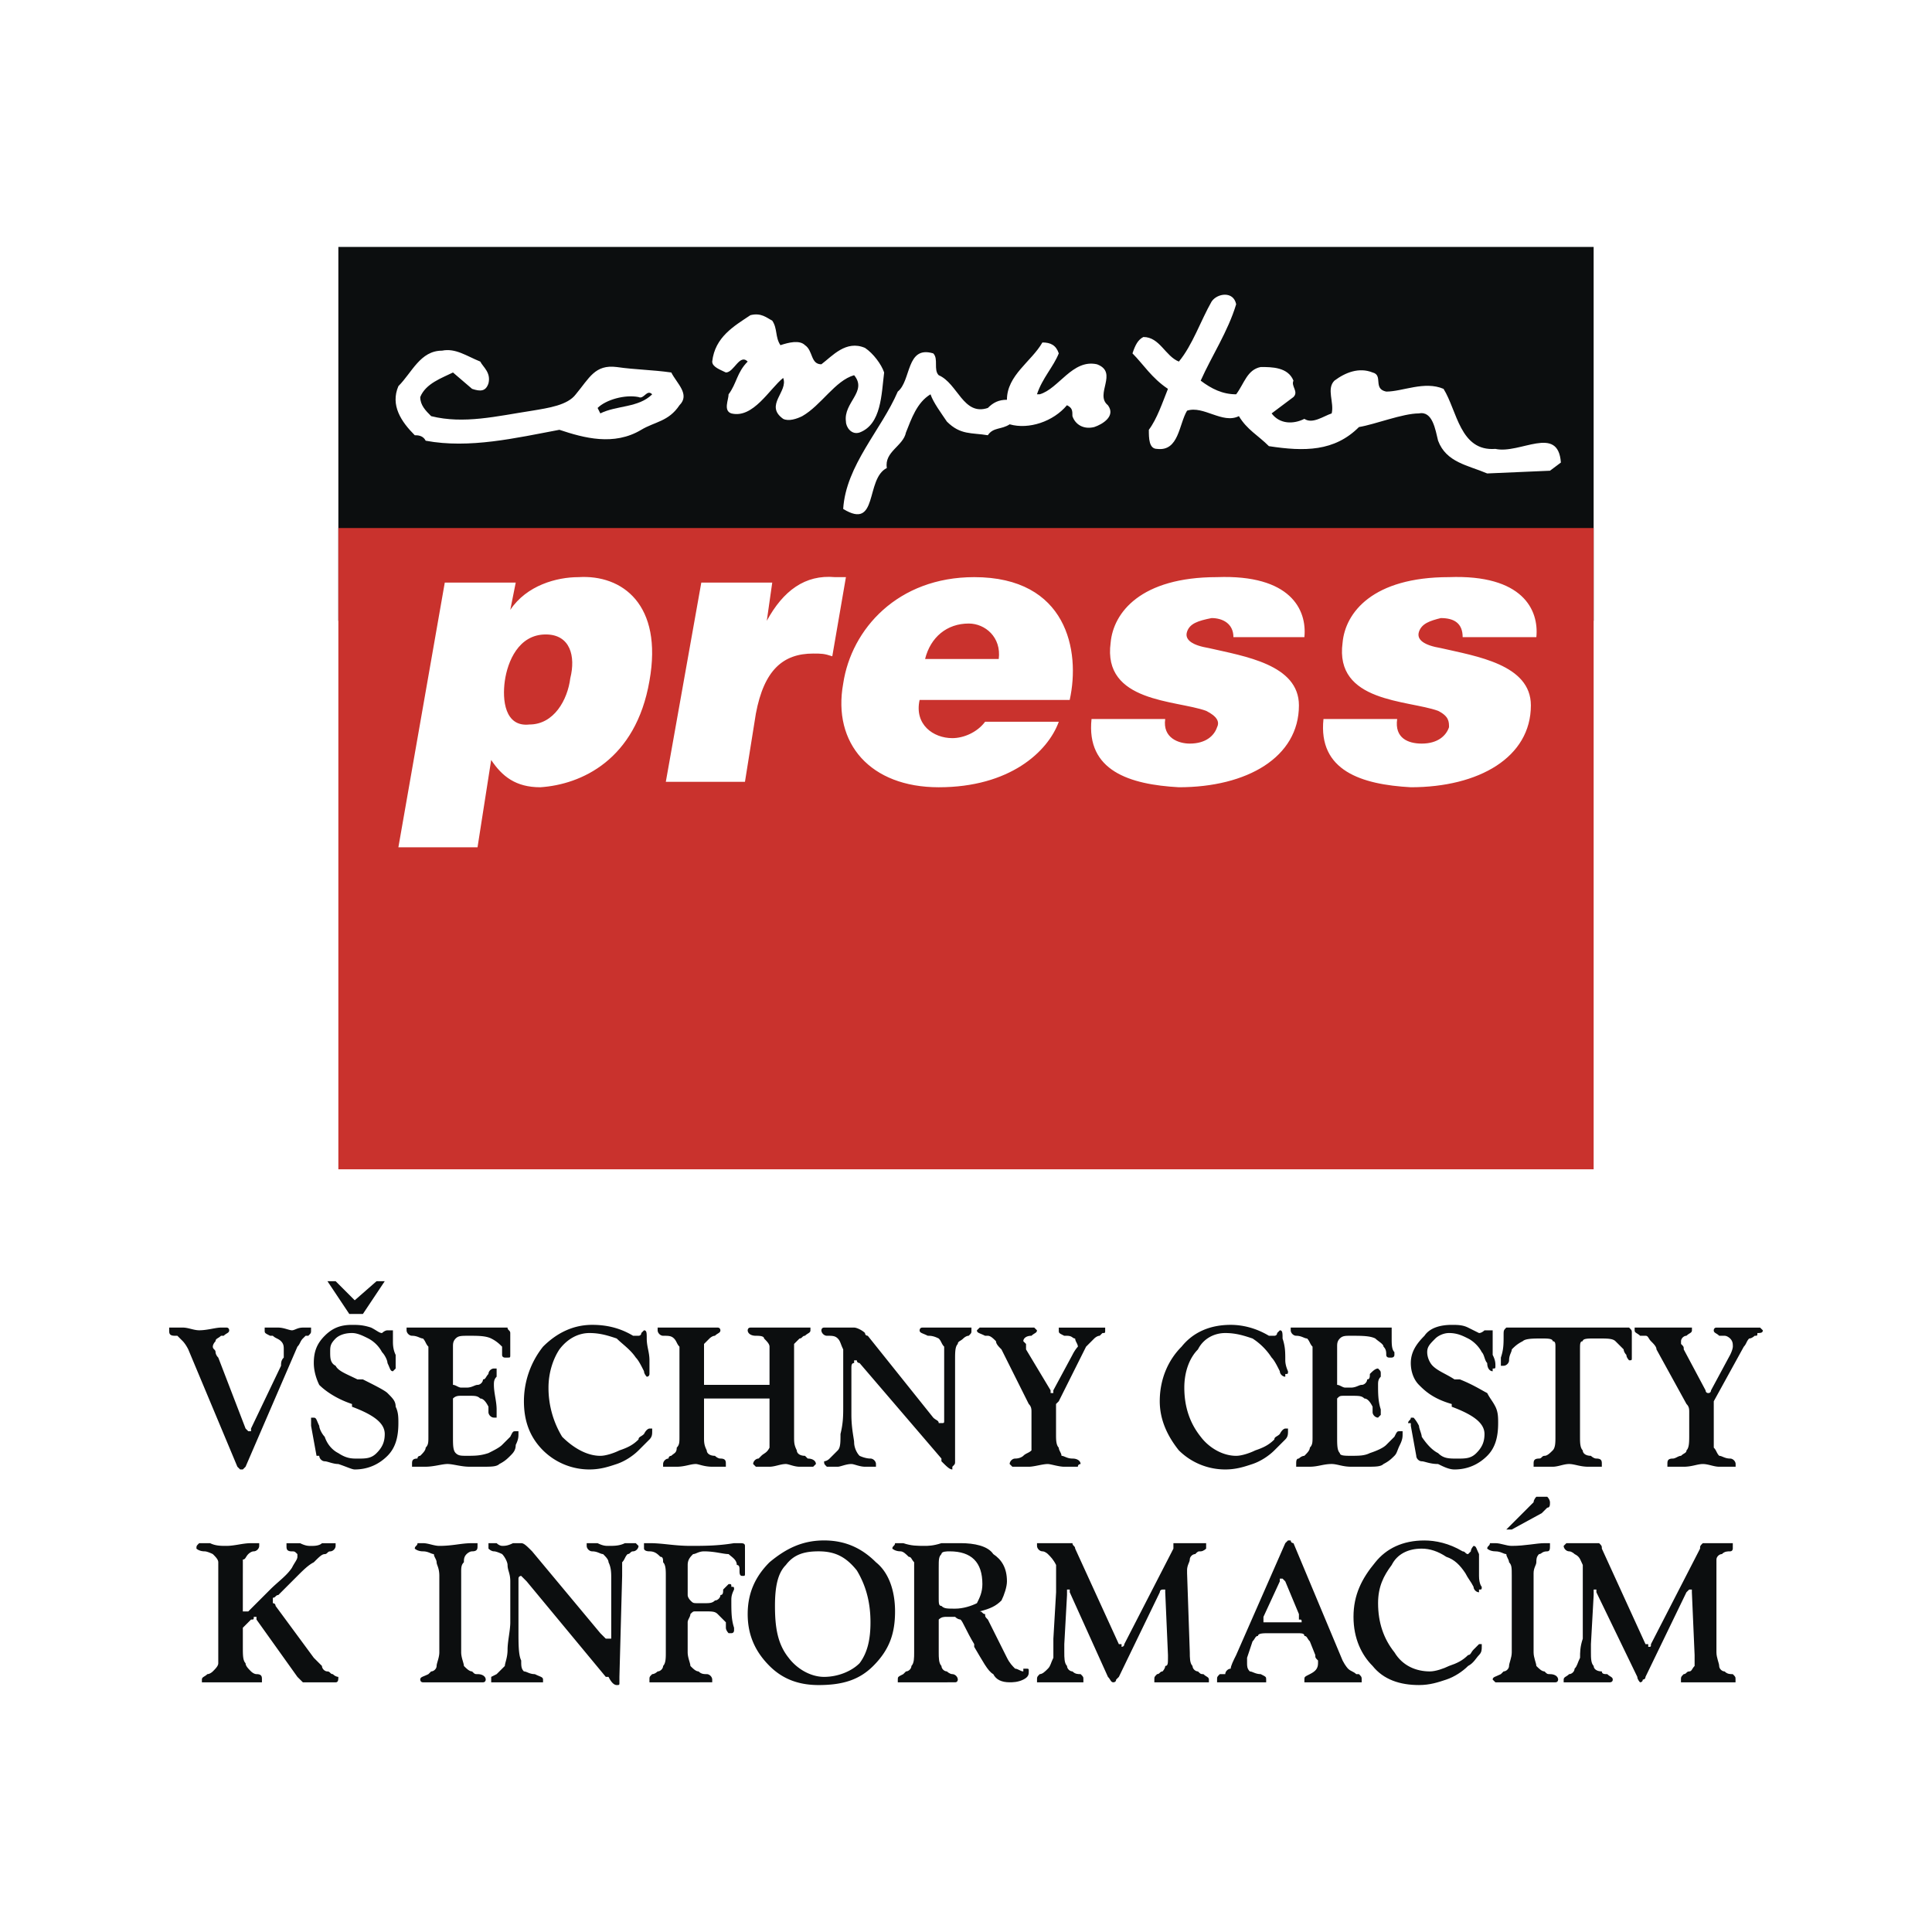 <svg xmlns="http://www.w3.org/2000/svg" width="2500" height="2500" viewBox="0 0 192.756 192.756"><g fill-rule="evenodd" clip-rule="evenodd"><path fill="#fff" d="M0 0h192.756v192.756H0V0z"/><path fill="#0c0e0f" d="M33.758 61.937h125.24V24.638H33.758v37.299z"/><path fill="#c9322d" d="M33.758 116.662h125.24V52.68H33.758v63.982z"/><path d="M123.332 30.355c-.816 2.723-2.451 5.173-3.539 7.624 1.088.817 2.178 1.361 3.539 1.361.816-1.089 1.088-2.45 2.449-2.723 1.09 0 2.723 0 3.268 1.362-.271.544.545 1.089 0 1.633l-2.178 1.634c.816 1.089 2.178 1.089 3.268.544.816.544 1.904-.272 2.723-.544.271-1.089-.545-2.45.271-3.267 1.09-.816 2.451-1.362 3.812-.816 1.088.272 0 1.633 1.361 1.906 1.633 0 3.811-1.089 5.717-.272 1.361 2.178 1.633 6.262 5.174 5.99 2.449.544 6.262-2.451 6.533 1.361l-1.088.816-6.264.272c-1.906-.816-4.084-1.088-4.9-3.267-.271-1.089-.545-2.995-1.906-2.723-1.633 0-4.355 1.089-5.988 1.361-2.451 2.45-5.445 2.45-8.986 1.906-1.088-1.089-2.178-1.634-2.994-2.995-1.633.816-3.539-1.089-5.172-.544-.816 1.361-.816 4.083-2.994 3.812-.818 0-.818-1.088-.818-1.906.818-1.089 1.361-2.723 1.906-4.083-1.633-1.089-2.451-2.45-3.539-3.54.271-.817.543-1.361 1.088-1.634 1.635 0 2.178 1.906 3.541 2.451 1.359-1.634 2.178-4.084 3.266-5.99.544-.818 2.177-1.09 2.45.271zM77.047 31.989c.545.817.272 1.633.817 2.45.817-.272 1.906-.544 2.451 0 .816.544.544 1.906 1.633 1.906 1.09-.817 2.451-2.451 4.357-1.634.816.544 1.633 1.634 1.906 2.451-.273 2.178-.273 5.172-2.45 5.989-.817.272-1.361-.544-1.361-1.089-.273-1.906 2.178-2.994.816-4.628-1.906.544-3.268 2.995-5.173 4.084-.544.272-1.361.544-1.906.272-1.906-1.361.544-2.722 0-4.083-1.361 1.089-2.995 4.083-5.173 3.539-.817-.272-.272-1.361-.272-1.906.817-1.089.817-2.178 1.906-3.267-.816-.817-1.361 1.089-2.178 1.089-.545-.272-1.362-.545-1.362-1.089.273-2.451 2.179-3.539 3.812-4.628 1.088-.273 1.633.272 2.177.544zM105.635 35.256c-.545 1.361-1.633 2.451-2.178 4.084h.271c1.906-.544 3.268-3.54 5.719-2.995 2.178.817-.273 2.995 1.088 4.083.816 1.089-.545 1.906-1.361 2.178-1.088.272-1.906-.272-2.178-1.089 0-.544 0-.817-.545-1.089-1.361 1.633-3.811 2.45-5.717 1.906-.816.544-1.635.272-2.178 1.089-1.634-.272-2.723 0-4.084-1.361-.545-.816-1.362-1.906-1.634-2.722-1.362.816-1.906 2.45-2.451 3.812-.272 1.361-2.178 1.906-1.906 3.54-2.177 1.089-.816 6.262-4.356 4.084.273-4.356 3.812-7.896 5.445-11.707 1.361-1.089.817-4.629 3.54-3.812.545.544 0 1.634.545 2.178 1.905.816 2.45 4.084 4.901 3.267.543-.545 1.088-.817 1.906-.817 0-2.45 2.449-3.812 3.539-5.717.817-.001 1.36.271 1.634 1.088zM47.916 36.073c.272.544 1.089 1.089.817 2.178-.272.817-.817.817-1.633.545l-1.906-1.633c-1.089.544-2.722 1.088-3.267 2.45 0 .817.544 1.362 1.089 1.906 3.268.816 6.534 0 10.074-.544 1.633-.272 3.54-.545 4.356-1.634 1.361-1.633 1.906-2.995 4.084-2.723 1.906.273 3.54.273 5.445.545.544 1.088 1.905 2.178.816 3.267-1.088 1.633-2.45 1.633-3.812 2.45-2.723 1.634-5.717.818-8.167 0-4.356.818-8.985 1.906-13.341 1.089-.273-.545-.817-.545-1.089-.545-1.361-1.361-2.45-2.995-1.634-4.9 1.362-1.361 2.179-3.54 4.356-3.54 1.361-.273 2.451.544 3.812 1.089z" fill="#fff"/><path d="M65.068 39.34c-1.362 1.361-3.54 1.089-5.173 1.906l-.272-.544c.817-.817 2.723-1.361 4.084-1.089.544.271.817-.818 1.361-.273z" fill="#0c0e0f"/><path d="M44.376 58.125h7.079l-.544 2.723c1.634-2.45 4.628-3.267 6.807-3.267 4.356-.272 8.44 2.723 7.079 10.346-1.362 7.896-6.807 10.346-10.891 10.618-2.451 0-3.812-1.089-4.901-2.722l-1.362 8.712h-7.896l4.629-26.41zm12.524 9.53c.545-2.178 0-4.356-2.45-4.356-2.723 0-3.812 2.723-4.083 4.629-.272 1.905 0 4.628 2.451 4.356 2.449-.001 3.81-2.451 4.082-4.629zM77.047 58.125l-.544 3.812c1.633-2.995 3.812-4.628 6.806-4.356h1.089l-1.361 7.896c-.817-.272-1.09-.272-1.906-.272-2.995 0-4.9 1.633-5.718 5.989L74.325 78h-7.896l3.54-19.875h7.078zM105.635 72.011c-1.09 2.995-4.9 6.534-11.979 6.534-6.807 0-10.618-4.356-9.53-10.346.817-5.445 5.445-10.618 13.069-10.618 9.256 0 10.617 7.351 9.529 12.251H91.75c-.544 2.451 1.361 3.812 3.267 3.812 1.089 0 2.45-.544 3.267-1.633h7.351zm-5.99-6.261c.273-2.179-1.361-3.54-2.994-3.54-2.178 0-3.812 1.361-4.356 3.54h7.35zM120.881 61.665c-1.361.272-2.178.544-2.449 1.361-.273.817.543 1.361 2.178 1.634 3.539.816 8.984 1.633 8.984 5.717 0 5.173-5.174 8.167-11.979 8.167-4.902-.272-9.258-1.633-8.713-6.806h7.35c-.271 1.905 1.363 2.45 2.451 2.45 1.633 0 2.451-.816 2.723-1.634.273-.544 0-1.088-1.09-1.633-2.994-1.089-10.346-.817-9.527-6.806.271-2.995 2.994-6.535 10.617-6.535 7.352-.272 8.984 3.267 8.713 5.99h-7.08c0-1.361-1.088-1.905-2.178-1.905zM143.752 61.665c-1.09.272-1.906.544-2.18 1.361-.271.817.545 1.361 2.18 1.634 3.539.816 8.984 1.633 8.984 5.717 0 5.173-5.174 8.167-11.98 8.167-4.9-.272-9.256-1.633-8.713-6.806h7.352c-.271 1.905 1.09 2.45 2.451 2.45 1.633 0 2.449-.816 2.723-1.634 0-.544 0-1.088-1.09-1.633-2.994-1.089-10.346-.817-9.529-6.806.273-2.995 2.996-6.535 10.619-6.535 7.352-.272 8.984 3.267 8.713 5.99h-7.352c0-1.361-.817-1.905-2.178-1.905z" fill="#fff"/><path d="M30.219 133.541l.272-.271h.271c.272-.273.272-.273.272-.545v-.271h-.272-.544c-.545 0-.817.271-1.089.271s-.816-.271-1.361-.271h-1.361v.271c0 .271 0 .271.544.545h.272c.272.271.545.271.816.545.273.271.273.543.273.816v.816c-.273.271-.273.545-.273.816l-2.994 6.262v.271h-.272l-.272-.271-2.723-7.078c-.272-.271-.272-.545-.272-.545 0-.271-.273-.271-.273-.545 0-.271.273-.543.273-.543 0-.273.272-.273.545-.545h.272c.272-.273.544-.273.544-.545 0 0 0-.271-.272-.271h-.272-.272c-.545 0-1.361.271-2.178.271-.544 0-1.089-.271-1.633-.271h-1.361v.271c0 .271 0 .545.544.545h.272l.545.545s.272.271.544.816l4.9 11.707.273.271h.272l.272-.271 5.173-11.98c.273-.271.273-.543.545-.816zM31.853 145.248c0 .273.272.545.544.545s.817.273 1.361.273c.816.271 1.361.543 1.633.543 1.362 0 2.451-.543 3.268-1.361.816-.816 1.088-1.904 1.088-3.266 0-.545 0-1.09-.272-1.635 0-.545-.272-.816-.816-1.361-.272-.271-1.361-.816-2.451-1.361h-.544c-1.089-.543-1.906-.816-2.178-1.361-.544-.271-.544-.816-.544-1.361s0-.816.544-1.361c.272-.271.817-.545 1.634-.545.544 0 1.089.273 1.634.545a3.282 3.282 0 0 1 1.361 1.361c.272.273.544.816.544 1.09.272.545.272.816.544.816l.272-.271v-.273-1.088c-.272-.545-.272-1.09-.272-1.361v-1.089h-.544c-.272 0-.544.271-.544.271-.272 0-.545-.271-1.089-.543-.817-.273-1.362-.273-1.906-.273-1.089 0-1.906.273-2.723 1.09-.816.816-1.089 1.633-1.089 2.723 0 .816.272 1.633.544 2.178.544.545 1.633 1.361 3.267 1.906v.271c2.178.816 3.267 1.635 3.267 2.723 0 .818-.272 1.361-.817 1.906-.544.545-1.089.545-1.906.545-.544 0-1.089 0-1.906-.545-.544-.271-1.089-.816-1.361-1.633-.272-.273-.544-.818-.544-1.09-.272-.545-.272-.816-.544-.816h-.272V142.256l.545 2.994c0-.002 0-.002.272-.002zM38.387 127.824h-.817l-2.178 1.906-1.906-1.906h-.817l2.178 3.268h1.361l2.179-3.268zM45.465 133.541c.272-.271.545-.271 1.361-.271s1.634 0 2.178.271c.544.273.817.545 1.089.816v.818c0 .271.272.271.272.271h.272c.272 0 .272 0 .272-.271v-.273V132.996c0-.271-.272-.271-.272-.543H40.564v.271c0 .271.272.545.544.545.544 0 .817.271 1.088.271.273.273.273.545.545.816v8.986c0 .545 0 .816-.272 1.088 0 .273-.273.545-.544.816 0 0-.272 0-.272.273-.544 0-.544.271-.544.545v.271h1.361c.817 0 1.633-.271 2.178-.271.544 0 1.361.271 2.178.271h1.361c.817 0 1.361 0 1.634-.271.544-.273.816-.545 1.089-.818.272-.271.544-.543.544-1.088.272-.545.272-.816.272-1.09v-.273h-.272c-.272 0-.272 0-.544.547-.272.271-.544.545-.817.816-.272.271-.817.545-1.361.816-.817.271-1.361.271-2.178.271-.544 0-.817 0-1.089-.271s-.272-.816-.272-1.633v-2.996-.816c.272-.271.545-.271.817-.271h.816c.545 0 .816 0 1.089.271.272 0 .545.271.817.816v.545c0 .272.272.545.544.545h.272v-.273-.543c0-.818-.272-1.635-.272-2.451 0-.271 0-.545.272-.816v-.271-.545h-.272c-.272 0-.544.271-.544.545-.272.271-.272.543-.544.543 0 .273-.272.545-.545.545-.271 0-.544.273-1.088.273h-.545c-.272 0-.545-.273-.817-.273V134.356c0-.27 0-.542.272-.815zM54.178 134.357a8.77 8.77 0 0 0-1.906 5.445c0 1.906.545 3.541 1.906 4.902a6.57 6.57 0 0 0 4.628 1.904c1.089 0 1.906-.271 2.723-.543.817-.273 1.633-.818 2.178-1.361l1.09-1.09c.272-.271.272-.545.272-.818v-.271h-.272s-.272 0-.545.545c-.272.273-.545.273-.545.545-.544.545-1.089.816-1.905 1.09-.545.271-1.361.543-1.906.543-1.361 0-2.723-.816-3.812-1.904a9.402 9.402 0 0 1-1.361-4.9c0-1.635.544-2.996 1.089-3.812.817-1.09 1.906-1.635 2.995-1.635s1.906.273 2.723.545c.544.545 1.361 1.09 1.906 1.906.272.271.544.816.817 1.361 0 .273.272.545.272.545.272 0 .272-.271.272-.271v-.273-1.09c0-.816-.272-1.361-.272-2.178 0-.545 0-.816-.272-.816l-.272.271c0 .273-.272.273-.272.273h-.544c-1.361-.816-2.722-1.09-4.083-1.09-1.91 0-3.543.816-4.904 2.177zM70.241 135.176v-1.09c.272-.271.272-.271.544-.545 0 0 .271-.271.545-.271.272-.273.544-.273.544-.545 0 0 0-.271-.272-.271h-.272-5.717v.271c0 .271.272.545.545.545.544 0 .816 0 1.088.271.272.273.272.545.544.816v8.986c0 .545 0 .816-.272 1.088 0 .545-.272.545-.544.816 0 0-.272 0-.272.273-.273 0-.544.271-.544.545v.271H67.518c.817 0 1.361-.271 1.906-.271.272 0 .817.271 1.633.271h1.362v-.271c0-.273 0-.545-.545-.545-.272 0-.544-.273-.544-.273-.545 0-.817-.271-.817-.543-.272-.545-.272-.816-.272-1.361v-3.268-.545H76.775v4.901c-.272.545-.545.545-.817.816l-.272.273c-.272 0-.544.271-.544.545l.272.271h1.362c.543 0 1.088-.271 1.633-.271.272 0 .817.271 1.362.271h1.361l.272-.271c0-.273-.272-.545-.817-.545l-.272-.273c-.544 0-.817-.271-.817-.543-.272-.545-.272-.816-.272-1.361v-7.896-1.361c.272-.271.272-.271.544-.545.272 0 .272-.271.544-.271.272-.273.544-.273.544-.545v-.271h-.272H74.869c-.272 0-.272.271-.272.271 0 .271.272.545.816.545.272 0 .817 0 .817.271.272.273.545.545.545.816v3.812H70.241v-2.993zM95.561 134.086c0-.271.272-.271.544-.545 0 0 .272-.271.545-.271.271-.273.271-.273.271-.545v-.271H92.022c-.272 0-.272.271-.272.271 0 .271.272.271.817.545.272 0 .544 0 1.089.271.272.273.272.545.544.816V141.709c0 .273 0 .273-.272.273h-.272c0-.273-.272-.273-.545-.545l-6.534-8.168s-.272 0-.272-.273c-.272-.271-.817-.543-1.089-.543H82.222c-.272 0-.272.271-.272.271 0 .271.272.545.545.545.545 0 .817 0 1.089.271.272.273.272.545.544 1.09v5.716c0 .816 0 1.635-.272 2.723 0 .818 0 1.361-.272 1.635l-.816.816c-.272.271-.545.271-.545.271 0 .273 0 .273.272.545h1.088c.272 0 .817-.271 1.361-.271.272 0 .817.271 1.362.271h1.089v-.271c0-.273-.273-.545-.545-.545-.544 0-1.089-.273-1.089-.273-.272-.271-.545-.816-.545-1.359 0-.273-.272-1.363-.272-2.725v-4.627c0-.273 0-.545.272-.545v-.273h.272c0 .273.272.273.272.273l8.167 9.529v.271c.545.545.817.816 1.089.816v-.271c.272-.271.272-.271.272-.545v-10.074c.001-.815.001-1.36.273-1.631zM109.174 133.541s.273-.271.545-.271l.271-.273c.273 0 .273 0 .273-.271v-.271H108.631 105.636v.271c0 .271 0 .271.545.545h.271c.545 0 .545.271.816.271 0 .273.273.545.273.816 0 0-.273.273-.545.818l-1.906 3.539v.271h-.271v-.271l-2.451-4.084v-.545l-.271-.271c0-.273.271-.545.816-.545.273-.273.545-.273.545-.545l-.271-.271H97.74l-.273.271c0 .271.273.271.816.545h.273c.271 0 .543.271.816.545 0 .271.271.543.545.816l2.723 5.445c.271.271.271.545.271.816V144.705c-.271.271-.545.271-.816.543 0 0-.271.273-.816.273-.273 0-.545.271-.545.545l.271.271h1.634c.545 0 1.361-.271 1.904-.271.273 0 1.09.271 1.635.271H107.539c0-.271.271-.271.271-.271 0-.273-.271-.545-.816-.545s-.816-.273-1.088-.273c0-.271-.273-.543-.273-.816-.273-.271-.273-.816-.273-1.361v-2.449-.545l.273-.273 2.723-5.445c.275-.273.546-.545.818-.818zM117.887 134.357c-1.361 1.361-2.178 3.268-2.178 5.445 0 1.906.816 3.541 1.906 4.902a6.566 6.566 0 0 0 4.627 1.904c1.09 0 1.906-.271 2.723-.543.816-.273 1.633-.818 2.178-1.361.545-.545.818-.816 1.09-1.09.271-.271.271-.545.271-.818v-.271h-.271s-.271 0-.545.545c-.271.273-.545.273-.545.545-.545.545-1.088.816-1.904 1.09-.545.271-1.361.543-1.906.543-1.361 0-2.723-.816-3.539-1.904-1.09-1.361-1.635-2.996-1.635-4.9 0-1.635.545-2.996 1.361-3.812.545-1.09 1.635-1.635 2.723-1.635 1.09 0 1.906.273 2.723.545a6.391 6.391 0 0 1 1.906 1.906c.271.271.545.816.816 1.361 0 .273.273.545.545.545v-.271c.271 0 .271 0 .271-.273 0 0-.271-.545-.271-1.09 0-.816 0-1.361-.271-2.178 0-.545 0-.816-.273-.816l-.271.271c0 .273-.273.273-.273.273h-.545c-1.359-.816-2.721-1.09-3.811-1.09-2.18 0-3.814.816-4.902 2.177zM133.678 133.541c.271-.271.545-.271 1.09-.271 1.088 0 1.904 0 2.449.271.273.273.816.545.816.816.273.273.273.545.273.818 0 .271.271.271.271.271h.271s.273 0 .273-.271v-.273c-.273-.271-.273-.816-.273-1.361v-.545-.543h-10.073v.271c0 .271.271.545.545.545.543 0 .816.271 1.088.271.273.273.273.545.545.816v8.986c0 .545 0 .816-.271 1.088 0 .273-.273.545-.545.816 0 0-.273 0-.545.273-.271 0-.271.271-.271.545v.271H130.682c.816 0 1.359-.271 2.178-.271.545 0 1.088.271 1.906.271h1.633c.816 0 1.361 0 1.633-.271.545-.273.816-.545 1.09-.818.271-.271.271-.543.545-1.088.271-.545.271-.816.271-1.09v-.273h-.271c-.273 0-.273 0-.545.547-.273.271-.545.545-.816.816-.273.271-.816.545-1.635.816-.545.271-1.088.271-1.904.271-.545 0-1.09 0-1.09-.271-.271-.271-.271-.816-.271-1.633v-2.996-.816c.271-.271.271-.271.816-.271h.545c.816 0 1.088 0 1.359.271.273 0 .545.271.818.816v.545c0 .272.271.545.545.545l.271-.273v-.543c-.271-.818-.271-1.635-.271-2.451 0-.271 0-.545.271-.816v-.271c0-.273 0-.273-.271-.545-.273 0-.545.271-.818.545 0 .271 0 .543-.271.543 0 .273-.273.545-.545.545s-.545.273-1.088.273h-.545c-.273 0-.545-.273-.816-.273V134.356c0-.27 0-.542.272-.815zM141.301 145.248c0 .273.271.545.545.545.271 0 .816.273 1.633.273.545.271 1.09.543 1.635.543 1.359 0 2.449-.543 3.266-1.361.818-.816 1.09-1.904 1.09-3.266 0-.545 0-1.09-.271-1.635-.273-.545-.545-.816-.818-1.361-.543-.271-1.361-.816-2.723-1.361h-.543c-.818-.543-1.635-.816-2.18-1.361-.271-.271-.543-.816-.543-1.361s.271-.816.816-1.361c.271-.271.816-.545 1.361-.545.816 0 1.361.273 1.904.545.545.273 1.09.816 1.363 1.361.271.273.271.816.543 1.09 0 .545.273.816.545.816v-.271c.273 0 .273 0 .273-.273 0-.271 0-.545-.273-1.088v-1.361-1.089H148.108s-.271.271-.545.271l-1.09-.543c-.543-.273-1.088-.273-1.633-.273-1.088 0-2.178.273-2.723 1.09-.816.816-1.361 1.633-1.361 2.723 0 .816.273 1.633.816 2.178.545.545 1.361 1.361 3.268 1.906v.271c2.178.816 3.268 1.635 3.268 2.723 0 .818-.271 1.361-.816 1.906s-1.09.545-1.906.545-1.361 0-1.906-.545c-.545-.271-1.088-.816-1.633-1.633 0-.273-.273-.818-.273-1.09-.271-.545-.543-.816-.543-.816h-.273c0 .271-.271.271-.271.545h.271v.271l.543 2.992zM151.92 132.453h-1.634c-.271.271-.271.271-.271.816 0 .816 0 1.361-.273 2.178V136.263h.273c.271 0 .545-.271.545-.545 0-.543.271-.816.271-1.088.271-.273.545-.545 1.09-.816.271-.273 1.088-.273 1.904-.273.545 0 1.09 0 1.09.273.271 0 .271.271.271.543v8.986c0 .545 0 1.088-.271 1.361-.271.271-.545.543-.816.543-.273 0-.273.273-.545.273-.545 0-.545.271-.545.545v.271H154.915c.545 0 1.088-.271 1.633-.271s1.09.271 1.906.271H159.815v-.271c0-.273 0-.545-.545-.545-.271 0-.545-.273-.545-.273-.543 0-.814-.271-.814-.543-.273-.273-.273-.816-.273-1.361v-8.713c0-.545 0-.816.273-.816 0-.273.543-.273 1.088-.273h.545c.816 0 1.361 0 1.633.273.273.271.545.543.816.816 0 0 0 .271.271.545 0 .271.273.543.273.543.271 0 .271 0 .271-.271v-2.45c0-.271 0-.271-.271-.543h-.545-8.168l-1.904-.001zM174.516 133.541c.273 0 .545-.271.545-.271.273 0 .273 0 .273-.273.271 0 .545 0 .545-.271l-.273-.271h-4.353c-.273 0-.273.271-.273.271 0 .271.273.271.547.545h.543c.271 0 .545.271.545.271.271.273.271.545.271.816 0 0 0 .273-.271.818l-1.906 3.539s0 .271-.271.271c-.273 0-.273-.271-.273-.271l-2.178-4.084c0-.273 0-.273-.271-.545v-.271c0-.273.271-.545.543-.545.273-.273.545-.273.545-.545v-.271h-.545-5.171v.271c0 .271.271.271.545.545h.543c.273 0 .273.271.545.545.271.271.545.543.545.816l2.994 5.445c.273.271.273.545.273.816v2.178c0 .818 0 1.361-.273 1.635 0 .271-.271.271-.543.543-.273 0-.545.273-.818.273-.543 0-.543.271-.543.545v.271h1.633c.816 0 1.361-.271 1.906-.271s1.088.271 1.635.271h1.633v-.271c0-.273-.273-.545-.545-.545-.545 0-.816-.273-1.088-.273-.273-.271-.273-.543-.547-.816V140.622 139.804l2.996-5.445c.265-.273.265-.545.537-.818zM24.229 156.955v-1.361c.272 0 .272-.271.545-.543 0 0 .272-.273.544-.273s.544-.271.544-.545v-.271H25.046c-.817 0-1.634.271-2.451.271-.544 0-1.089 0-1.634-.271h-1.089c-.273.271-.273.271-.273.545 0 0 .273.271.817.271.272 0 .816.273.816.273.273.271.545.543.545.816V165.939c0 .273-.272.545-.545.818 0 0-.271.271-.543.271-.272.273-.545.273-.545.545v.271h5.99v-.271c0-.271 0-.545-.544-.545-.272 0-.544-.271-.544-.271-.272-.273-.545-.545-.545-.818-.272-.271-.272-.816-.272-1.633v-1.361-.545l.272-.271.545-.545c.272 0 .272 0 .272-.271h.272v.271l4.083 5.719.545.543h3.266c.272 0 .272-.271.272-.543 0 0-.272 0-.544-.273-.272 0-.272-.271-.545-.271-.272 0-.544-.273-.544-.545l-.816-.816-3.812-5.174s0-.271-.272-.271v-.273-.271c.272 0 .272-.271.545-.271l1.905-1.906c.545-.545 1.089-1.09 1.634-1.361.544-.545.816-.816 1.089-.816.272 0 .272-.273.544-.273s.544-.271.544-.545v-.271h-.544-.817c-.272.271-.816.271-1.089.271s-.544 0-1.089-.271h-1.089-.272v.271c0 .273 0 .545.544.545.272 0 .272 0 .544.273v.271c0 .271-.272.545-.544 1.09-.544.816-1.361 1.361-2.178 2.178l-2.178 2.178h-.544V156.955h.001zM46.283 155.867c0-.273 0-.545.272-.816 0 0 .272-.273.544-.273.544 0 .544-.271.544-.545v-.271H47.1c-1.089 0-1.906.271-3.268.271-.544 0-1.089-.271-1.634-.271h-.543c0 .271-.272.271-.272.545 0 0 .272.271.816.271.545 0 .817.273 1.09.273 0 .271.272.543.272.816 0 .271.271.545.271 1.361v7.623c0 .545-.271 1.088-.271 1.361 0 .271-.272.545-.545.545l-.272.271c-.545.273-.816.273-.816.545 0 0 0 .271.271.271h5.99c.272 0 .272-.271.272-.271 0-.271-.272-.545-.817-.545-.271 0-.271 0-.544-.271-.272 0-.544-.273-.816-.545 0-.273-.272-.816-.272-1.361v-7.896c-.002-.543-.002-.816.271-1.088zM62.073 155.867c.272-.273.272-.545.544-.816.272 0 .272-.273.544-.273s.544-.271.544-.545l-.272-.271h-.272-.816c-.544.271-1.089.271-1.633.271-.272 0-.545 0-1.09-.271h-1.088v.271c0 .273.272.545.544.545.544 0 .816.273 1.089.273.272.271.545.543.545.816.271.545.271 1.088.271 1.633v5.99h-.543l-.545-.545-6.806-8.168c-.544-.545-.817-.816-1.089-.816h-.816c-.545.271-.817.271-1.089.271 0 0-.272 0-.544-.271H48.735v.545s.272.271.544.271.817.273.817.273c.272.271.544.816.544 1.088 0 .545.272.816.272 1.635v4.084c0 .816-.272 1.904-.272 2.723 0 .816-.272 1.359-.272 1.633-.272.271-.544.545-.817.816l-.544.273v.543H54.179v-.271c0-.271-.272-.271-.817-.545-.544 0-.816-.271-1.089-.271-.273-.274-.273-.545-.273-1.09-.272-.545-.272-1.633-.272-2.994v-4.629-.545c0-.271.272-.271.272-.271l.272.271.272.273 7.896 9.529h.272c.271.543.544.816.816.816s.272 0 .272-.273v-.543l.272-10.074.001-1.361zM74.325 154.232c0-.271-.272-.271-.544-.271h-.545c-1.633.271-2.995.271-4.356.271-1.633 0-2.722-.271-4.083-.271h-.545v.545s0 .271.545.271c.544 0 .816.273 1.088.545.273 0 .273.271.273.545.271.271.271.816.271 1.361v7.623c0 .545 0 1.088-.271 1.361 0 .271-.273.545-.545.545 0 0-.272.271-.544.271-.272.273-.272.273-.272.545v.271H71.058v-.271c0-.271-.271-.545-.544-.545-.272 0-.544 0-.816-.271-.272 0-.545-.273-.817-.545 0-.273-.272-.816-.272-1.361v-2.994c0-.273.272-.545.272-.818.272-.271.272-.271.545-.271h.817c.816 0 1.089 0 1.361.271l.817.818v.543c0 .273.272.545.272.545h.272c.272 0 .272-.271.272-.271v-.274c-.272-.816-.272-1.633-.272-2.723 0-.271 0-.543.272-1.088 0-.273 0-.273-.272-.273 0-.271 0-.271-.272-.271 0 0-.272.271-.544.545 0 .271 0 .545-.272.545 0 .271-.272.543-.544.543-.273.273-.545.273-1.089.273H69.7c-.545 0-.545 0-.817-.273 0 0-.272-.271-.272-.543v-2.996c0-.545.272-.816.544-1.088.272 0 .545-.273 1.089-.273 1.089 0 1.906.273 2.45.273.272.271.817.543.817 1.088.272 0 .272.273.272.545s0 .545.272.545.272 0 .272-.273v-2.177c-.002-.273-.002-.547-.002-.547zM85.76 165.939c-.817.818-2.179 1.363-3.54 1.363-1.361 0-2.722-.818-3.539-1.906-1.089-1.361-1.362-2.996-1.362-5.174 0-1.906.273-3.268 1.089-4.084.817-1.088 1.906-1.361 3.267-1.361 1.634 0 2.723.545 3.812 1.906.817 1.361 1.361 2.994 1.361 5.174.001 1.633-.271 2.995-1.088 4.082zm-8.984-10.072c-1.362 1.361-2.179 2.994-2.179 5.172s.816 3.812 2.179 5.174c1.361 1.361 2.995 1.906 4.9 1.906 2.45 0 4.084-.545 5.445-1.906 1.634-1.633 2.178-3.268 2.178-5.445 0-1.906-.544-3.812-1.905-4.9-1.362-1.361-2.995-2.178-5.174-2.178-2.178-.001-3.811.816-5.444 2.177z" fill="#0c0e0f"/><path d="M99.918 159.678c.271-.543.545-1.361.545-1.904 0-1.361-.545-2.18-1.363-2.723-.543-.818-1.904-1.09-3.266-1.09h-1.906c-.817.271-1.361.271-1.633.271-.817 0-1.362 0-2.179-.271H89.3c0 .271-.272.271-.272.545 0 0 .272.271.816.271.272 0 .544.273.817.545.272 0 .272.271.544.545v8.984c0 .545 0 1.088-.272 1.361 0 .271-.272.545-.544.545l-.272.271c-.544.273-.544.273-.544.545v.271H95.29c.272 0 .272-.271.272-.271 0-.271-.272-.545-.544-.545s-.544-.271-.544-.271c-.273 0-.545-.273-.545-.545-.272-.273-.272-.816-.272-1.361v-2.723-.545c.272-.271.544-.271.817-.271h.816c.272.271.544.271.544.271.272.273.544 1.09 1.362 2.451v.271c.816 1.361 1.361 2.451 1.904 2.723.273.545.818.816 1.635.816.271 0 .816 0 1.361-.271s.545-.545.545-.816c0-.273 0-.273-.273-.273h-.271v.273c-.271 0-.545-.273-.816-.273-.273-.271-.545-.545-.816-1.088l-1.906-3.812c-.273-.271-.273-.271-.273-.545-.271 0-.271-.271-.543-.271 1.085-.272 1.63-.545 2.175-1.09zm-6.262-3.266c0-.818 0-1.09.272-1.361 0-.273.545-.273.817-.273 1.089 0 1.906.273 2.451.816.545.545.816 1.361.816 2.451 0 .816-.271 1.361-.545 1.906-.544.271-1.361.545-2.178.545s-1.089 0-1.361-.273c-.272 0-.272-.271-.272-.816v-2.995zM118.432 156.684c0-.545.271-.816.271-1.09 0-.271.271-.543.545-.543.271-.273.271-.273.545-.273.271 0 .543-.271.543-.271v-.545h-.543-2.451-.271v.545l-4.9 9.529c0 .271-.273.271-.273.271v-.271h-.271l-4.357-9.529c0-.273-.271-.273-.271-.545h-.271-2.995-.271v.271c0 .273.271.545.545.545.271 0 .543.273.543.273.273.271.545.543.816 1.088v2.722l-.271 4.629v1.906c-.271.543-.271.816-.545 1.088-.271.273-.543.545-.816.545-.271.273-.271.273-.271.545v.271h4.627v-.271c0-.271 0-.271-.273-.545-.271 0-.545 0-.816-.271-.271 0-.545-.273-.545-.545-.271-.273-.271-.816-.271-1.361v-.816l.271-4.9v-.545h.273v.271l3.811 8.441c.273.271.273.543.545.543 0 0 .271 0 .271-.271l.273-.271 4.084-8.441s0-.271.271-.271h.271v.271l.273 6.262v.273c0 .543 0 .816-.273.816 0 .271-.271.545-.271.545-.271 0-.271.271-.543.271-.273.273-.273.273-.273.545v.271h5.444v-.271c0-.271-.273-.271-.545-.545-.271 0-.271 0-.545-.271-.271 0-.545-.273-.545-.545-.271-.273-.271-.816-.271-1.361l-.271-7.896v-.273h-.003zM129.594 161.039v.545c.271 0 .271 0 .271.273h-.271H126.055v-.273-.271l1.633-3.539v-.274h.273l.271.273 1.362 3.266zm-.817-7.35h-.273l-.271.271-4.9 11.162c-.273.545-.545 1.09-.545 1.361-.271 0-.545.273-.545.545h-.543c-.273.273-.273.273-.273.545v.271h4.899v-.271c0-.271 0-.271-.545-.545-.543 0-.816-.271-1.088-.271-.273-.273-.273-.545-.273-.818v-.542l.545-1.635c.273-.271.273-.545.545-.545 0-.271.545-.271 1.088-.271h2.725c.543 0 .816 0 .816.271.271 0 .271.273.545.545l.543 1.361c0 .273 0 .273.273.545v.271c0 .545-.273.818-.816 1.09-.545.273-.545.273-.545.545v.271h5.716v-.271c0-.271 0-.271-.271-.545h-.273c-.271-.271-.543-.271-.816-.545 0 0-.271-.271-.545-.816l-4.9-11.707c-.001 0-.273 0-.273-.272zM137.217 155.867c-1.361 1.633-2.178 3.268-2.178 5.445s.816 3.811 1.906 4.9c1.088 1.361 2.723 1.906 4.627 1.906 1.09 0 1.906-.273 2.723-.545.818-.271 1.635-.816 2.178-1.361.545-.273.818-.816 1.09-1.09.273-.271.273-.543.273-.816v-.271h-.273l-.545.545c-.271.271-.271.543-.545.543-.543.545-1.088.816-1.904 1.09-.545.271-1.361.545-1.906.545-1.361 0-2.723-.545-3.539-1.906-1.09-1.361-1.633-2.994-1.633-4.9 0-1.635.543-2.723 1.359-3.812.545-1.088 1.635-1.633 2.996-1.633.816 0 1.633.271 2.449.816.818.271 1.361.816 1.906 1.633.271.545.545.818.816 1.361 0 .273.273.545.545.545v-.271c.273 0 .273 0 .273-.273 0 0-.273-.271-.273-1.088v-1.906-.271c-.271-.545-.271-.818-.545-.818 0 0-.271.273-.271.545l-.273.273c-.271 0-.271-.273-.543-.273-1.361-.816-2.723-1.088-3.812-1.088-2.179-.003-3.811.814-4.901 2.175zM153.281 155.867c0-.273 0-.545.271-.816.271 0 .271-.273.816-.273.273 0 .273-.271.273-.545v-.271h-.273-.271c-.816 0-1.906.271-3.268.271-.545 0-1.09-.271-1.633-.271h-.544c0 .271-.273.271-.273.545 0 0 .273.271.818.271.543 0 .816.273 1.088.273 0 .271.273.543.273.816.271.271.271.545.271 1.361v7.623c0 .545-.271 1.088-.271 1.361 0 .271-.273.545-.545.545l-.273.271c-.543.273-.816.273-.816.545l.273.271h5.987c.273 0 .273-.271.273-.271 0-.271-.273-.545-.816-.545-.273 0-.273 0-.545-.271-.273 0-.545-.273-.816-.545 0-.273-.273-.816-.273-1.361v-7.896c.001-.543.274-.816.274-1.088zM154.369 150.422c.273 0 .273-.273.273-.545 0 0 0-.271-.273-.545h-.545-.543s-.273.273-.273.545l-2.723 2.723h.545l2.994-1.633.545-.545zM171.25 156.684v-1.09c0-.271.273-.543.545-.543.271-.273.543-.273.816-.273.271 0 .271-.271.271-.271v-.545h-.545-2.448c-.273.271-.273.271-.273.545l-4.9 9.529c0 .271 0 .271-.271.271v-.271h-.273l-4.355-9.529c0-.273 0-.273-.271-.545h-.273-2.993l-.273.271c0 .273.273.545.545.545.273 0 .545.273.545.273.545.271.545.543.818 1.088V163.49c-.273.816-.273 1.361-.273 1.906-.271.543-.271.816-.545 1.088 0 .273-.271.545-.545.545-.271.273-.545.273-.545.545v.271h4.627s.273 0 .273-.271-.273-.271-.545-.545c-.271 0-.545 0-.545-.271-.545 0-.816-.273-.816-.545-.273-.273-.273-.816-.273-1.361v-.816l.273-4.9v-.545h.271v.271l4.084 8.441c0 .271.273.543.273.543s.271 0 .271-.271c0 0 .271 0 .271-.271l4.084-8.441.273-.271h.271v.271l.273 6.262v1.089c-.273.271-.273.545-.545.545-.273 0-.273.271-.545.271-.271.273-.271.273-.271.545v.271h5.444v-.271c0-.271 0-.271-.273-.545-.271 0-.545 0-.816-.271-.271 0-.543-.273-.543-.545 0-.273-.273-.816-.273-1.361v-8.169z" fill="#0c0e0f"/></g></svg>